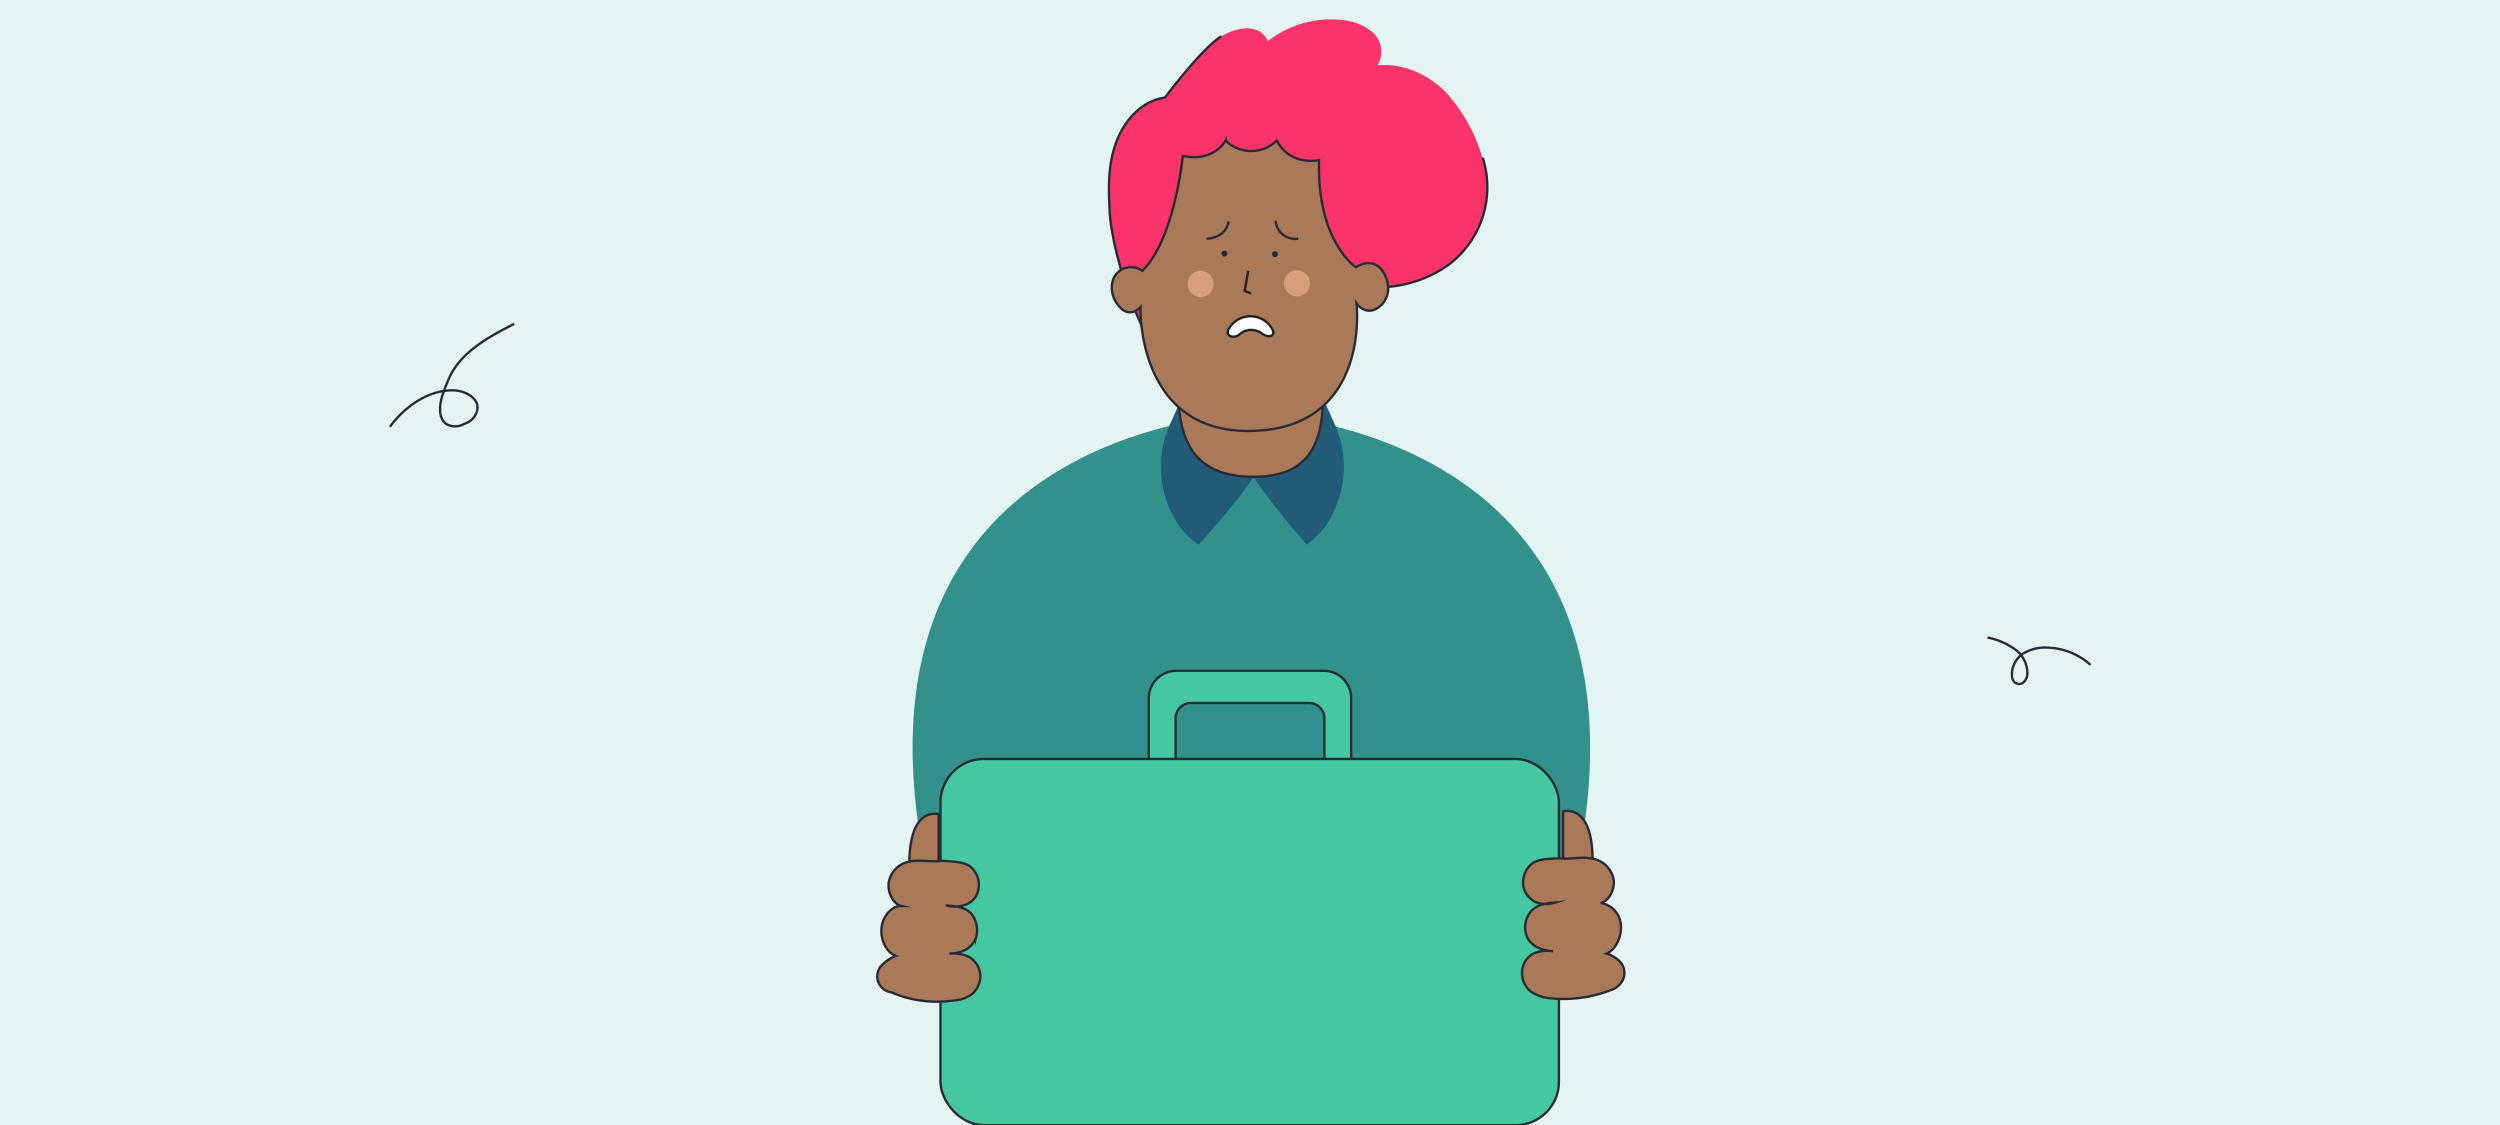 <svg id="Capa_2" data-name="Capa 2" xmlns="http://www.w3.org/2000/svg" viewBox="0 0 420 189"><defs><style>.cls-1{fill:#e3f4f3;}.cls-2{fill:#fa3369;}.cls-3,.cls-9{fill:none;}.cls-11,.cls-3,.cls-6{stroke:#272b36;}.cls-11,.cls-3,.cls-6,.cls-8,.cls-9{stroke-miterlimit:10;stroke-width:0.4px;}.cls-4{fill:#33918b;}.cls-5{fill:#215b77;}.cls-6{fill:#aa7957;}.cls-7{fill:#d69f7b;}.cls-8{fill:#fff;}.cls-8,.cls-9{stroke:#222221;}.cls-10{fill:#272b36;}.cls-11{fill:#45c8a0;}</style></defs><rect class="cls-1" width="420" height="189"/><path class="cls-2" d="M205.7,67.6c-9.2,4-18.9-22.1-19.3-32.5-.2-3.9-.2-7.8,1.2-11.4s4.3-6.8,8.1-7.3c0,0,6.3-8.4,9.5-10.3s6.6-1.9,7.8.8a17.2,17.2,0,0,1,12.8-3.5,8.9,8.9,0,0,1,5.1,2.3,4.4,4.4,0,0,1,.5,5.3c4.2-.5,8.5,1.5,11.4,4.4a27.3,27.3,0,0,1,6.2,11h.1a16.3,16.3,0,0,1-5.9,18.1c-3.6,2.5-8.9,4.5-16.4,3.4A39.9,39.9,0,0,0,198,54.8Z"/><path class="cls-3" d="M249.1,26.5a16.3,16.3,0,0,1-5.9,18.1c-3.6,2.5-8.9,4.5-16.4,3.4A39.9,39.9,0,0,0,198,54.8l7.7,12.8c-9.2,4-18.9-22.1-19.3-32.5-.2-3.9-.2-7.8,1.2-11.4s4.3-6.8,8.1-7.3c0,0,6.3-8.4,9.5-10.3"/><path class="cls-4" d="M210.2,69.5v0s-80.8,1.5-49.8,94.1l5.1,25.4h89.5l5.1-25.4C291,71,210.2,69.5,210.2,69.5Z"/><path class="cls-5" d="M210.6,80.1c-2.5,4-9.2,11.4-9.2,11.4a12.9,12.9,0,0,1-3.8-3.9,17.6,17.6,0,0,1-1-16.4c1.6-3.5,3.2-7.4,4.4-9.4Z"/><path class="cls-5" d="M210.6,80.1c2.5,4,8.9,11.4,8.9,11.4a12.6,12.6,0,0,0,3.7-3.9,17.6,17.6,0,0,0,1-16.4c-1.6-3.5-3.2-7.4-4.4-9.4Z"/><path class="cls-6" d="M222.3,66.3c0,9.4-3.3,13.8-11.7,13.8S198.1,75.9,198,66.4,202.1,46,210.5,46,222.2,56.8,222.3,66.3Z"/><path class="cls-6" d="M191.9,45.5c5.5-5.4,6.8-19.3,6.8-19.3,5.3,1.1,7.2-2.6,7.2-2.6a6.1,6.1,0,0,0,8.6,0c2.3,4.4,7.1,3.3,7.1,3.3-.4,13.7,6.2,18,6.2,18s2.5-1.8,4.3.4a5.3,5.3,0,0,1,1.1,3.6,4.3,4.3,0,0,1-.9,2.1c-2.5,2.7-4.4,0-4.4,0s2.5,21.3-18.1,21.4c-18.9.1-18.2-20.8-18.2-20.8s-1.9,2.2-3.8-.4a4.6,4.6,0,0,1-.9-3.9,3.2,3.2,0,0,1,5-1.8Z"/><circle class="cls-7" cx="201.7" cy="47.7" r="2.2"/><circle class="cls-7" cx="217.9" cy="47.6" r="2.2"/><path class="cls-8" d="M212.1,56.1a3,3,0,0,0-3.9.1c-1,.8-2.4.2-1.8-.9a4.2,4.2,0,0,1,7.4.1C214.3,56.5,213.1,56.8,212.1,56.1Z"/><polyline class="cls-9" points="209.7 45.5 209.1 48.9 210.2 49.3"/><path class="cls-3" d="M206.4,37.2s-.2,2.7-3.7,2.9"/><path class="cls-3" d="M218.1,40.1a3.3,3.3,0,0,1-3.8-3"/><path class="cls-10" d="M205.7,43.1a.5.5,0,0,0,0-1,.5.5,0,1,0,0,1Z"/><path class="cls-10" d="M214.2,43.2a.5.5,0,0,0,0-1,.5.5,0,0,0,0,1Z"/><path class="cls-11" d="M193,117.3v14.1h4.5V120.7a2.6,2.6,0,0,1,2.5-2.6h20a2.6,2.6,0,0,1,2.5,2.6v10.7H227V117.3a4.6,4.6,0,0,0-4.5-4.6h-25A4.6,4.6,0,0,0,193,117.3Z"/><rect class="cls-11" x="158" y="127.5" width="103.9" height="61.53" rx="7.3"/><path class="cls-6" d="M157.7,144.6v-7.8s-5.4-1.7-4.9,9.8,3.9,3,3.9,3Z"/><path class="cls-6" d="M158.3,144.6c-1.7.3-3.5-.2-5.2.1a4.3,4.3,0,0,0-3.8,3.6c-.2,1.7.8,3.6,2.1,3.9-1.6,0-3.1,1.7-3.3,3.7s.8,4.1,2.4,4.7a6.4,6.4,0,0,0-2.2,1.4,2.7,2.7,0,0,0,1.4,4.7,19.6,19.6,0,0,0,10.4,1.4,6.3,6.3,0,0,0,3.1-1,4.1,4.1,0,0,0,1.5-3.4,3.9,3.9,0,0,0-2-3,7,7,0,0,0-3.2-.5c1.8,0,3.8-.7,4.5-2.8a4.5,4.5,0,0,0-.9-4c-1-.9-1.9-1.1-4.2-1.3a5.3,5.3,0,0,0,3.3-.1,3.4,3.4,0,0,0,2.2-2.7,4,4,0,0,0-1.5-3.8C161.8,144.8,160.6,144.8,158.3,144.6Z"/><path class="cls-6" d="M262.6,144.1v-7.8s5.5-1.6,4.9,9.8-3.9,3-3.9,3Z"/><path class="cls-6" d="M262.1,144.2c1.7.2,3.4-.3,5.1,0a4.4,4.4,0,0,1,3.9,3.6c.2,1.7-.8,3.6-2.2,3.9a4,4,0,0,1,3.4,3.7c.2,2-.9,4.2-2.4,4.8a5.6,5.6,0,0,1,2.2,1.3,2.8,2.8,0,0,1,.7,2.7,3.2,3.2,0,0,1-2.1,2.1,21.9,21.9,0,0,1-10.4,1.4,6.8,6.8,0,0,1-3.1-1.1,4,4,0,0,1-1.5-3.3,3.7,3.7,0,0,1,1.9-3.1,6.3,6.3,0,0,1,3.3-.4c-1.8-.1-3.9-.8-4.5-2.8a4.1,4.1,0,0,1,.9-4c.9-.9,1.8-1.2,4.1-1.4a5.3,5.3,0,0,1-3.3,0,3.8,3.8,0,0,1-2.2-2.8,4.1,4.1,0,0,1,1.6-3.8C258.6,144.3,259.8,144.3,262.1,144.2Z"/><path class="cls-3" d="M65.5,71.7c2.6-3.5,6.7-6.4,11.1-6.1,1.8.2,3.9,1.4,3.6,3.2A3.1,3.1,0,0,1,78,71.2a3,3,0,0,1-2.9.1c-1.5-.9-1.3-3.1-.8-4.8a28.7,28.7,0,0,1,1.5-3.7c2.2-4,6.5-6.3,10.6-8.4"/><path class="cls-3" d="M333.9,107.1a12,12,0,0,1,4.5,1.9,5,5,0,0,1,2.2,4.1c0,.9-.6,1.9-1.5,1.8s-1.1-.9-1.1-1.6a4.2,4.2,0,0,1,1.9-3.5,7,7,0,0,1,4-1,11.3,11.3,0,0,1,7.3,2.9"/></svg>